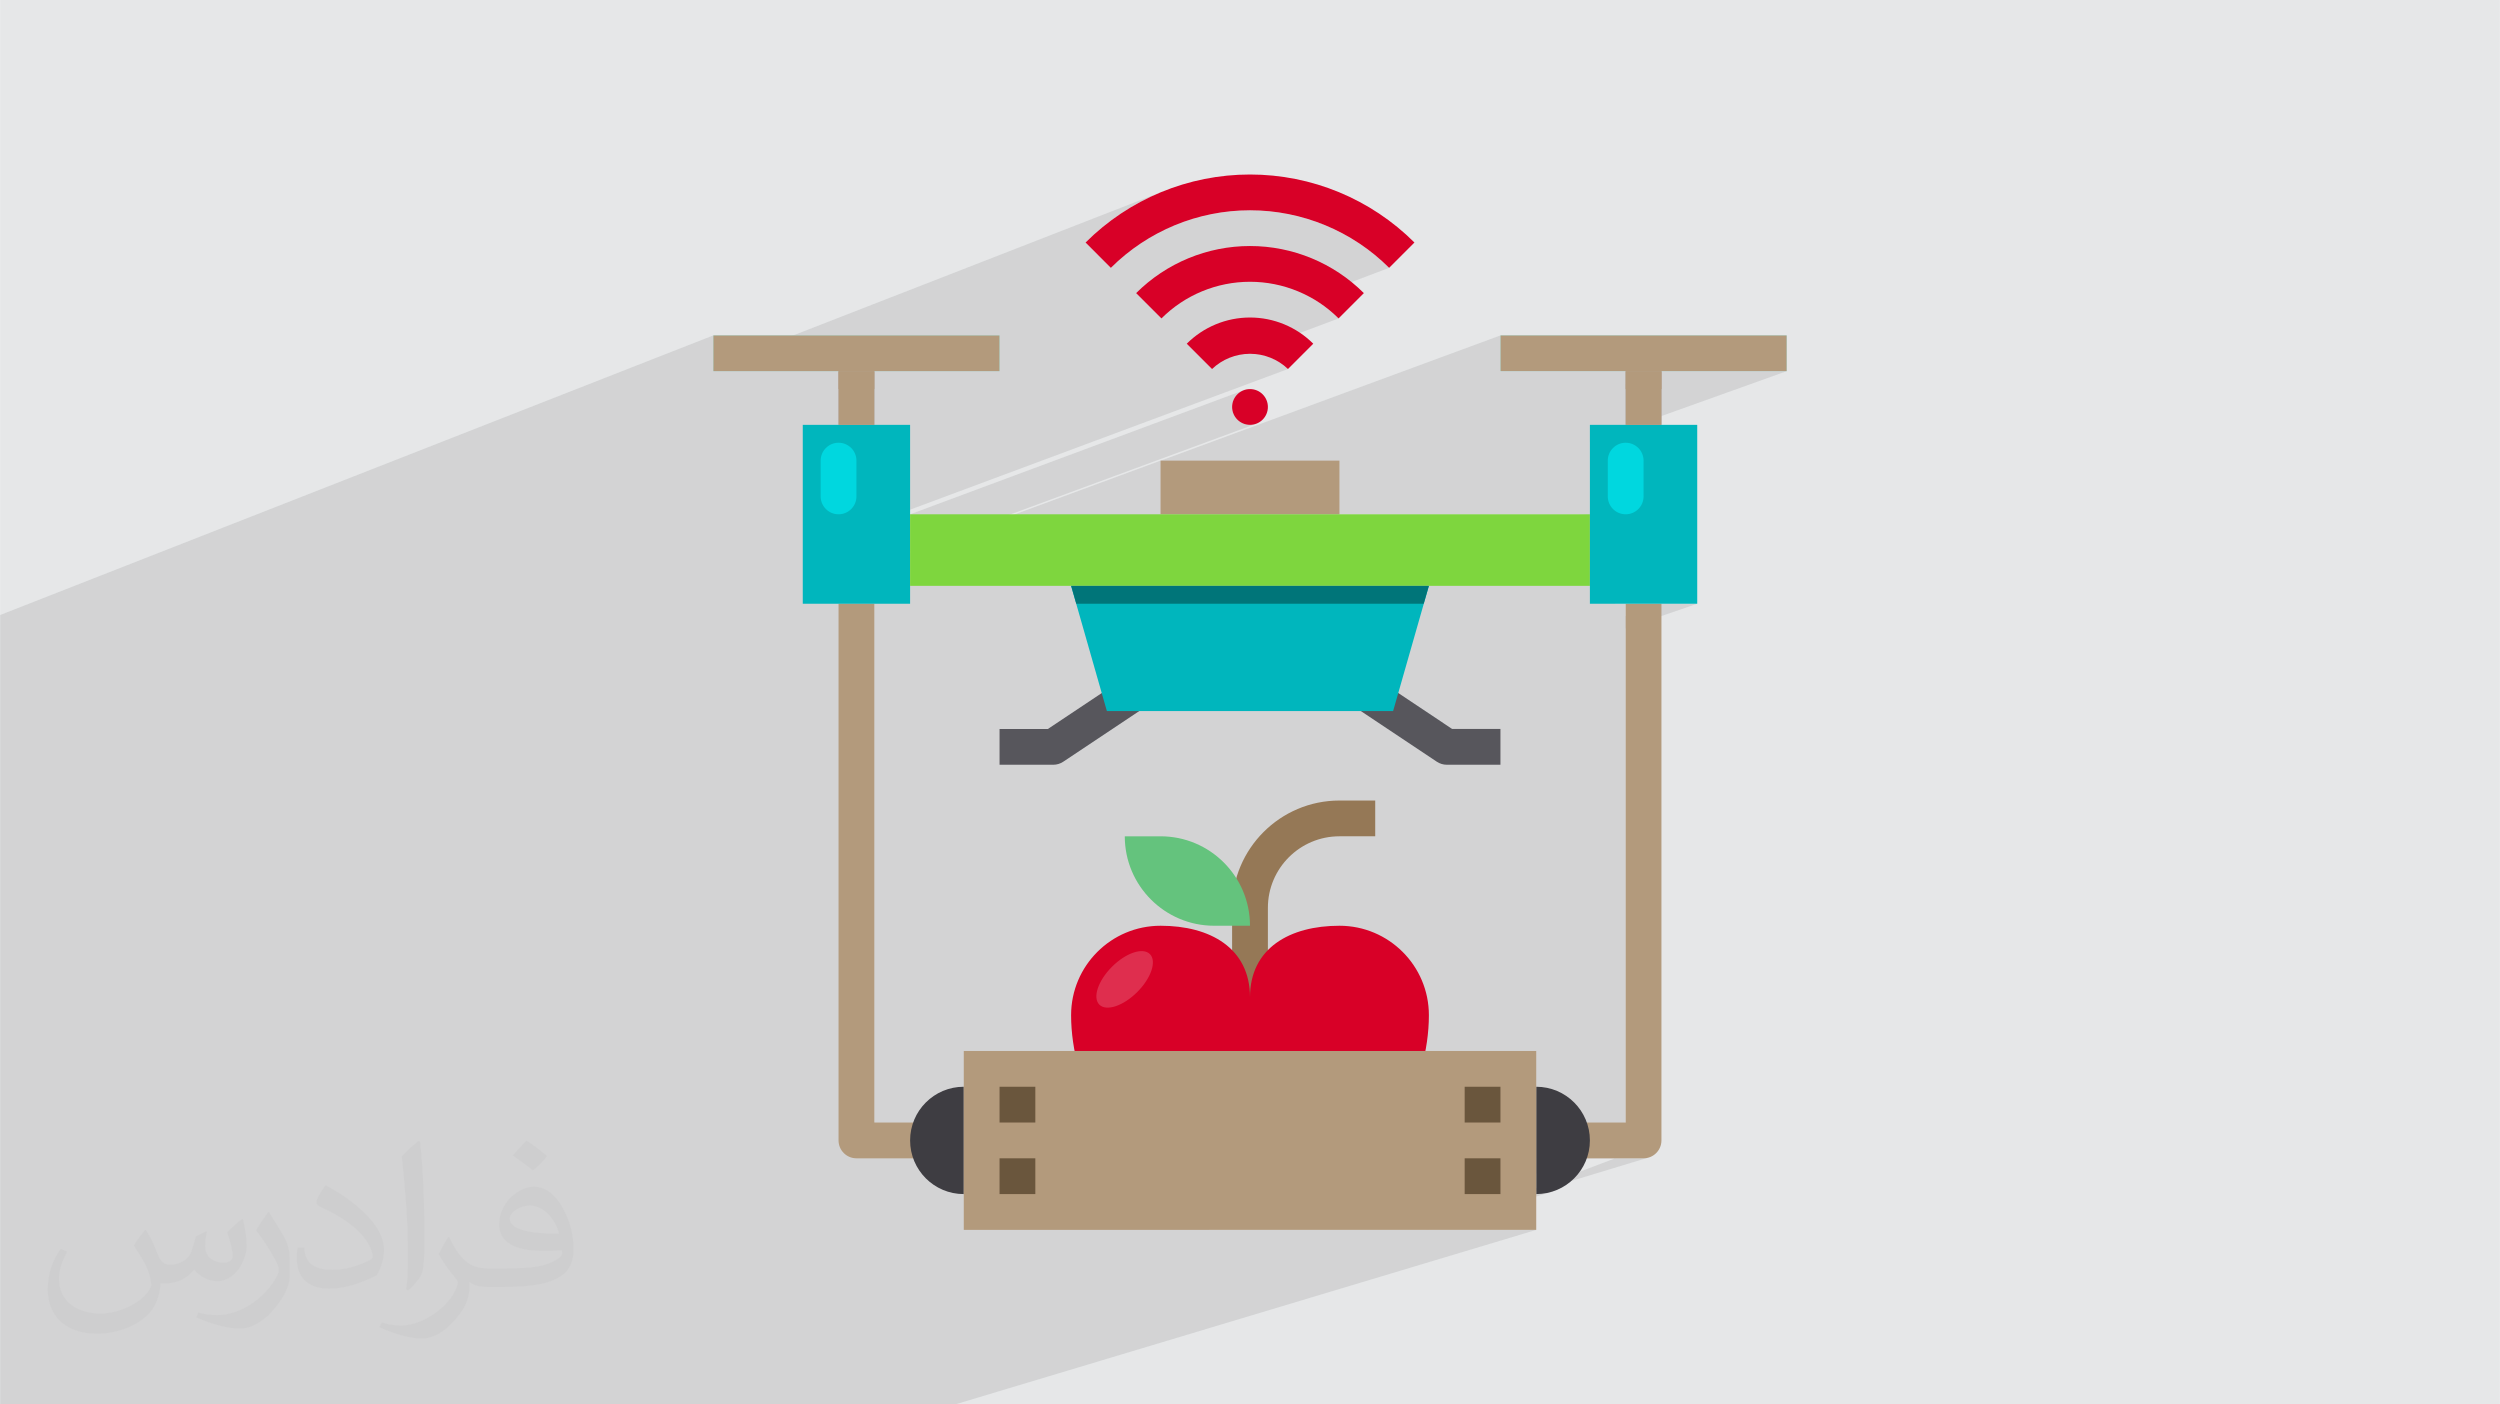 <?xml version="1.0" encoding="UTF-8"?>
<!DOCTYPE svg PUBLIC "-//W3C//DTD SVG 1.0//EN" "http://www.w3.org/TR/2001/REC-SVG-20010904/DTD/svg10.dtd">
<!-- Creator: CorelDRAW -->
<svg xmlns="http://www.w3.org/2000/svg" xml:space="preserve" width="3.708in" height="2.083in" version="1.0" style="shape-rendering:geometricPrecision; text-rendering:geometricPrecision; image-rendering:optimizeQuality; fill-rule:evenodd; clip-rule:evenodd"
viewBox="0 0 3708.33 2083.35"
 xmlns:xlink="http://www.w3.org/1999/xlink"
 xmlns:xodm="http://www.corel.com/coreldraw/odm/2003">
 <defs>
  <style type="text/css">
   <![CDATA[
    .fil0 {fill:#E6E7E8}
    .fil15 {fill:#007579;fill-rule:nonzero}
    .fil11 {fill:#00B6BD;fill-rule:nonzero}
    .fil14 {fill:#00D7DF;fill-rule:nonzero}
    .fil10 {fill:#3E3D42;fill-rule:nonzero}
    .fil4 {fill:#57565C;fill-rule:nonzero}
    .fil7 {fill:#64C37D;fill-rule:nonzero}
    .fil13 {fill:#6A563D;fill-rule:nonzero}
    .fil12 {fill:#7ED63E;fill-rule:nonzero}
    .fil6 {fill:#957856;fill-rule:nonzero}
    .fil16 {fill:#9BFBFF;fill-rule:nonzero}
    .fil5 {fill:#ACABB1;fill-rule:nonzero}
    .fil3 {fill:#B39A7C;fill-rule:nonzero}
    .fil8 {fill:#D80027;fill-rule:nonzero}
    .fil9 {fill:#DF2E4E;fill-rule:nonzero}
    .fil2 {fill:#373435;fill-opacity:0.031}
    .fil1 {fill:#2B2A29;fill-opacity:0.102}
   ]]>
  </style>
 </defs>
 <g id="Layer_x0020_1">
  <polygon class="fil0" points="-0,0 3708.33,0 3708.33,2083.32 -0,2083.32 "/>
  <path class="fil1" d="M-0 1174.16l0 -11.96 0 -35.61 0 -11.92 0 -3.87 0 -6.63 0 -18.93 0 -25.96 0 -4.64 0 -5.74 0 -7.24 0 -9.69 0 -2.11 0 -22.19 0 -45.29 0 -6.49 0 -43.55 1058.03 -414.81 0 46.19 671.95 -261.76 -7.81 3.13 -7.73 3.3 -7.65 3.5 -7.57 3.69 -7.48 3.87 -7.38 4.06 -7.29 4.24 -7.19 4.42 -7.09 4.6 -6.98 4.77 -6.87 4.95 -6.76 5.12 -6.64 5.3 -6.52 5.47 -6.39 5.64 -6.27 5.8 -6.13 5.97 18.34 18.34 120.53 -46.59 6.67 -2.48 6.74 -2.32 6.79 -2.15 6.85 -1.99 6.9 -1.82 6.94 -1.65 6.99 -1.49 7.03 -1.31 7.07 -1.14 7.11 -0.97 7.14 -0.8 7.17 -0.62 7.2 -0.45 7.22 -0.27 7.24 -0.09 7.24 0.09 7.22 0.27 7.2 0.45 7.17 0.62 7.14 0.8 7.11 0.97 7.07 1.14 7.03 1.31 6.99 1.49 6.94 1.65 6.9 1.82 6.85 1.99 6.79 2.15 6.74 2.32 6.67 2.48 6.61 2.65 6.55 2.8 6.48 2.95 6.4 3.11 6.33 3.28 6.25 3.43 6.17 3.59 6.08 3.74 6 3.89 5.91 4.04 5.82 4.18 5.72 4.33 5.62 4.48 5.52 4.63 5.41 4.77 5.3 4.91 5.19 5.05 -116.46 43.91 1.53 0.84 3.93 2.28 3.87 2.37 3.81 2.47 3.76 2.57 3.7 2.67 3.63 2.76 3.57 2.85 3.52 2.94 3.44 3.04 3.37 3.13 3.3 3.22 -142 53.19 2.81 -0.34 3.9 -0.28 3.93 -0.09 3.93 0.09 3.9 0.28 3.87 0.46 3.83 0.65 3.79 0.83 3.74 1 3.69 1.18 3.61 1.35 3.56 1.52 3.48 1.69 3.39 1.85 3.3 2.01 3.22 2.17 3.11 2.33 3.02 2.48 2.91 2.63 -621.22 231.2 5.98 4.64 548.59 -203.97 -4.51 2.44 -3.93 3.24 -3.24 3.93 -2.44 4.51 -1.54 4.98 -0.54 5.35 0.54 5.35 1.54 4.98 2.44 4.51 3.24 3.93 3.93 3.24 4.51 2.44 4.98 1.54 5.35 0.54 5.35 -0.54 4.98 -1.54 -521.27 192.28 6.41 0 637.21 0 0 -0.97 0 -56.52 371.53 0 37.54 0 0 132.69 0 774.36 0 48.31 -42.07 0 -75.07 0 -142.37 0 -149.56 0 0 -102.87 -101.24 0c-51.03,118.12 -92.36,209.02 -92.36,209.02l310.37 0 0.66 0 11.01 0 163.49 0 -862.01 258.88 -156.33 0 -7.23 0 -3.93 0 -285.93 0 -358.6 0 -604.74 0 0 -6.04 0 -0.35 0 -3.81 0 -45.23 0 -0.79 0 -0.67 0 -11.06 0 -4.7 0 -32.75 0 -7.95 0 -30.53 0 -17.42 0 -6.1 0 -9.81 0 -5.21 0 -17.98 0 -23.83 0 -8.56 0 -41.74 0 -48.74 0 -10.85 0 -5.12 0 -16.06 0 -16.13 0 -23.37 0 -8.87 0 -1.44 0 -25.54 0 -6.57 0 -19.16 0 -12.39 0 -10.68 0 -0.11 0 -8.72 0 -94.86 0 -5.23 0 -16.76 0 -29.85 0 -4.84 0 -1.61 0 -16.85 0 -34.47 0 -2.56 0 -18.02 0 -4.68 0 -1.94 0 -11.51 0 -18.23 0 -15.52 0 -2.19 0 -51.11 0 -6.38 0 -37.99 0 -4.3 0 -2.02 0 -39.95 -0.03 -0.01zm1349.64 -353.73l371.84 -137.12 0 0.16 504.22 -185.92 0 53.07 185.76 0 0 19.19 53.07 -19.19 185.77 0 -291.92 104.59 0 107.72m37.54 132.69l15.54 0 0 18.27 53.07 -18.27 53.08 0 -106.15 36.44 0 733.15 -15.54 4.76m-117.15 48.31l0 22.87 75.07 -22.87m42.07 0l42.08 0 5.35 -0.54 -164.58 49.91 0 3.72 6.43 -0.26 6.3 -0.75 6.13 -1.23 5.95 -1.69 -188.3 57.03m-11.66 -0l175.15 -53.07 0 0m-1029.5 311.96l-0.01 0 0.01 0z"/>
  <path class="fil2" d="M216.29 1824.69c7.08,10.72 11.67,21.04 16.15,32.5 3.33,6.67 5.1,18.96 20.73,18.96 4.58,0 11.15,-1.35 16.98,-4.58 6.56,-3.44 11.56,-8.65 14.17,-16.56l6.25 -21.04 15.21 -7.5 1.04 1.04c-2.08,7.92 -2.59,15.52 -2.59,21.46 0,17.6 15.21,24.27 27.29,24.27 7.08,0 13.44,-3.44 13.44,-9.91 0,-8.33 -3.54,-22.5 -8.13,-35.21 7.08,-7.08 14.17,-14.17 22.3,-19.9l1.25 0.63c3.54,15 5.52,29.8 5.52,39.69 0,9.69 -4.28,20.42 -7.81,27.4 -7.29,13.75 -20.21,24.69 -35.83,24.69 -11.87,0 -25.1,-5.94 -34.17,-16.98l-0.52 0c-8.54,10.63 -21.77,20.21 -42.93,20.21l-6.56 0c-1.04,13.96 -4.06,23.85 -8.65,32.71 -12.6,24.58 -50,41.98 -85.21,41.98 -48.96,0 -73.54,-28.23 -73.54,-65.83 0,-23.22 7.6,-44.79 19.27,-60.1l9.57 3.96c-7.29,13.96 -12.19,27.08 -12.19,40 0,35.21 28.65,51.98 61.67,51.98 30.63,0 68.54,-19.48 75.43,-42.08 -2.59,-24.69 -11.87,-36.24 -26.04,-58.75 4.28,-7.5 9.8,-15 16.67,-23.02l1.25 0 0 0 0 0 -0.01 -0.04 -0 0.02zm564.68 -132.5c10.31,6.46 20.42,14.06 30.31,22.81 -5.52,7.81 -12.4,14.9 -20.94,21.15 -9.91,-8.02 -19.79,-14.9 -29.91,-22.19 6.87,-7.71 13.65,-15.1 20.52,-21.77l0 0 0 0 0 0 0 0 0 0 0.01 0 0 -0zm5.31 96.26c-16.67,0 -30.31,10.94 -30.31,19.06 0,17.41 33.33,22.81 73.23,22.59 -5,-20.42 -22.5,-41.67 -42.93,-41.67l0 0.01 0.01 0.01zm-37.41 93.13c21.67,0 40.63,-0.63 55.1,-4.28 16.15,-4.06 29.8,-12.19 29.8,-17.81 0,-1.46 0,-3.22 -0.52,-4.69 -9.06,0.83 -19.48,0.83 -28.54,0.83 -29.37,0 -51.87,-6.67 -60.73,-23.13 -2.19,-4.58 -3.74,-9.69 -3.74,-15.52 0,-15.94 6.87,-31.46 18.96,-42.19 10.09,-8.85 21.25,-14.37 32.6,-14.37 20.52,0 36.87,16.46 48.33,42.41 6.25,14.17 10.52,30.52 10.52,51.15 0,13.75 -3.74,25.31 -12.29,33.85 -15.94,15.43 -45.31,21.25 -90.31,21.25l-20.42 0 0 0 -5.31 0c-11.15,0 -19.17,-1.98 -25.52,-6.87l-1.04 0c0.31,2.59 0.52,5.1 0.52,7.5 0,10.09 -3.33,23.02 -10.09,33.33 -20,29.69 -41.67,42.59 -60.42,42.59 -18.96,0 -42.19,-7.29 -63.13,-16.78l3.74 -7.29c6.77,2.81 16.15,4.69 29.06,4.69 33.85,0 78.33,-32.5 83.85,-64.27 -1.25,-2.59 -3.54,-6.04 -6.77,-9.69 -9.91,-11.77 -16.15,-21.56 -21.98,-31.87 5,-9.91 9.57,-17.81 13.85,-25l1.77 -0.21c14.48,29.48 27.6,46.35 56.87,46.35l4.58 0 0 0 21.25 0 0 0 0 0 0 0 0 0 0 0 0.04 0 -0.01 0zm-146.67 31.15c2.5,-13.54 2.7,-28.74 2.7,-42.93l0 -21.04c0,-39.27 -5,-96.35 -9.06,-133.54 7.08,-7.6 16.98,-16.56 24.79,-22.59l2.3 0.63c5.31,46.77 6.56,100.94 6.56,151.04 0,13.13 -0.52,25.94 -1.77,35.31 -0.73,11.87 -7.6,20.83 -22.3,34.58l-3.22 -1.46 0.01 0zm-150.94 -61.98c0.73,18.44 9.8,32.92 41.46,32.92 19.69,0 36.35,-5.1 54.79,-13.85 3.33,-1.46 5.1,-3.44 5.1,-5.1 0,-11.56 -8.85,-26.87 -23.74,-40.83 -14.48,-13.13 -33.65,-24.69 -51.56,-32.4 -6.15,-2.59 -8.13,-5.31 -8.13,-7.92 0,-5.31 7.08,-16.46 12.92,-24.48l1.98 -0.21c20.52,10.72 43.44,26.67 60.42,44.37 15.43,16.35 25,32.92 25,50.94 0,13.33 -4.06,25.83 -10.63,37.5 -22.5,11.35 -46.46,20 -70.2,20 -28.85,0 -48.54,-13.54 -48.54,-45.31 0,-3.44 0,-8.74 1.25,-15.63l9.91 0 0 0 0 0 0 0 0 0 0 0 -0.01 0 -0.01 0zm-52.19 -52.4l17.92 28.96c6.56,10.72 12.71,22.41 12.71,40.83l0 23.54c0,19.06 -12.19,39.48 -31.87,59.69 -15.43,13.65 -29.06,19.48 -41.67,19.48 -18.75,0 -40.21,-5.83 -65,-16.46l2.81 -7.29c7.81,2.08 16.87,3.85 28.02,3.85 35.63,-0.21 72.08,-26.25 88.74,-58.02 1.98,-3.65 2.7,-7.08 2.7,-9.48 0,-3.65 -1.98,-7.71 -3.54,-11.35 -9.06,-17.07 -19.17,-32.71 -30.31,-47.19 5.83,-9.17 11.67,-18.02 18.02,-26.77l1.46 0.21 0 0 0 0 0 0 0 0 0 0 -0.01 0 0.02 0.01z"/>
  <g id="_1926056564560">
   <g id="drone-wifi-apple-delivery-technology">
    <path class="fil3" d="M1376.48 1718.29l-106.15 0c-14.65,0 -26.54,-11.89 -26.54,-26.54l0 -796.13 53.07 0 0 769.6 79.61 0 0 53.07 0.01 0z"/>
    <path class="fil3" d="M2437.99 1718.29l-106.15 0 0 -53.07 79.61 0 0 -769.6 53.07 0 0 796.13c0,14.65 -11.88,26.54 -26.54,26.54l0 0 0.01 0z"/>
    <path class="fil4" d="M1562.25 1134.46l-79.61 0 0 -53.07 71.66 0 152.54 -101.69 29.45 44.16 -159.23 106.15c-4.37,2.91 -9.52,4.46 -14.77,4.46 -0.01,0 -0.03,0 -0.04,0l0 0 0 0z"/>
    <path class="fil4" d="M2225.69 1134.46l-79.61 0c-5.24,-0.01 -10.37,-1.56 -14.73,-4.46l-159.23 -106.15 29.45 -44.16 152.46 101.69 71.66 0 0 53.07 0 0z"/>
    <polygon class="fil5" points="1243.8,524.09 1296.87,524.09 1296.87,630.25 1243.8,630.24 "/>
    <polygon class="fil5" points="2411.46,524.09 2464.53,524.09 2464.53,630.25 2411.46,630.24 "/>
    <path class="fil6" d="M1880.7 1505.99l-53.08 0 0 -159.23c0.08,-87.89 71.34,-159.15 159.23,-159.23l53.07 0 0 53.07 -53.07 0c-58.62,0 -106.15,47.53 -106.15,106.15l0 159.23 -0 0.01z"/>
    <path class="fil7" d="M1854.16 1373.3l-53.07 0c-73.27,0 -132.69,-59.42 -132.69,-132.69l53.07 0c73.27,0 132.69,59.42 132.69,132.69l0 0z"/>
    <path class="fil8" d="M1721.47 1373.3c73.24,0 132.69,32.91 132.69,106.15 0,-73.24 59.45,-106.15 132.69,-106.15 73.27,0 132.69,59.42 132.69,132.69 0,106.15 -65.02,210.71 -128.44,281.83 -11.99,13.22 -29.06,20.79 -46.92,20.79 -16.85,0 -33.02,-6.72 -44.9,-18.66 -11.99,-11.9 -28.22,-18.58 -45.12,-18.58 -16.89,0 -33.12,6.68 -45.11,18.58 -11.93,11.88 -28.11,18.57 -44.96,18.57 -0.05,0 -0.11,0 -0.16,0 -0.07,0 -0.17,0 -0.24,0 -17.72,0 -34.62,-7.53 -46.47,-20.7 -63.43,-71.12 -128.44,-175.69 -128.44,-281.83 0,-73.27 59.43,-132.69 132.69,-132.69l0 0 0 0.01z"/>
    <ellipse class="fil9" transform="matrix(0.225 -0.225 0.225 0.225 1668.19 1452.86)" rx="166.66" ry="83.33"/>
    <path class="fil10" d="M1429.56 1612.14l0 159.23c-43.96,0 -79.61,-35.65 -79.61,-79.62 0,-43.96 35.65,-79.61 79.61,-79.61l0 0z"/>
    <path class="fil10" d="M2278.77 1771.37l0 -159.23c43.96,0 79.61,35.65 79.61,79.61 0,43.96 -35.65,79.61 -79.61,79.61l0 0 0 0.01z"/>
    <polygon class="fil3" points="1429.56,1559.07 2278.77,1559.07 2278.77,1824.44 1429.56,1824.44 "/>
    <polygon class="fil11" points="1190.72,630.24 1349.94,630.24 1349.94,895.62 1190.72,895.62 "/>
    <polygon class="fil11" points="2119.54,869.08 2066.46,1054.85 1641.86,1054.85 1588.79,869.08 "/>
    <polygon class="fil3" points="1721.47,683.32 1986.85,683.32 1986.85,762.93 1721.47,762.93 "/>
    <polygon class="fil12" points="1349.94,762.93 2358.38,762.93 2358.38,869.08 1349.94,869.08 "/>
    <polygon class="fil11" points="2358.38,630.24 2517.61,630.24 2517.61,895.62 2358.38,895.62 "/>
    <g>
     <path class="fil8" d="M2023.07 434.81c-44.8,-44.72 -105.57,-69.85 -168.89,-69.85 -63.31,0 -124.1,25.14 -168.91,69.85l37.53 37.53c34.87,-34.78 82.13,-54.35 131.38,-54.35 49.24,0 96.5,19.57 131.35,54.35l37.54 -37.54 0 0z"/>
     <path class="fil8" d="M1948 509.87c-24.87,-24.87 -58.64,-38.86 -93.82,-38.86 -35.19,0 -68.95,13.99 -93.82,38.86l37.53 37.53c15.15,-14.47 35.34,-22.56 56.3,-22.56 20.96,0 41.14,8.09 56.3,22.56l37.52 -37.53 0 0z"/>
     <circle class="fil8" cx="1854.16" cy="603.71" r="26.54"/>
     <path class="fil8" d="M2060.57 397.29l37.53 -37.53c-64.71,-64.6 -152.49,-100.89 -243.94,-100.89 -91.45,0 -179.22,36.3 -243.94,100.89l37.53 37.53c54.76,-54.58 129.06,-85.34 206.42,-85.34 77.37,0 151.66,30.76 206.4,85.36l0.01 -0.02 -0.02 0z"/>
    </g>
    <polygon class="fil13" points="1482.63,1612.14 1535.71,1612.14 1535.71,1665.22 1482.63,1665.22 "/>
    <polygon class="fil13" points="1482.63,1718.29 1535.71,1718.29 1535.71,1771.37 1482.63,1771.37 "/>
    <polygon class="fil13" points="2172.61,1612.14 2225.69,1612.14 2225.69,1665.22 2172.61,1665.22 "/>
    <polygon class="fil13" points="2172.61,1718.29 2225.69,1718.29 2225.69,1771.37 2172.61,1771.37 "/>
    <path class="fil14" d="M1243.8 656.78l0 0c14.65,0 26.54,11.89 26.54,26.54l0 53.07c0,14.65 -11.88,26.54 -26.54,26.54l0 0c-14.65,0 -26.54,-11.89 -26.54,-26.54l0 -53.07c0,-14.65 11.89,-26.54 26.54,-26.54z"/>
    <path class="fil14" d="M2411.46 656.78l0 0c14.65,0 26.54,11.89 26.54,26.54l0 53.07c0,14.65 -11.89,26.54 -26.54,26.54l0 0c-14.65,0 -26.54,-11.89 -26.54,-26.54l0 -53.07c0,-14.65 11.89,-26.54 26.54,-26.54z"/>
    <polygon class="fil15" points="2119.54,869.08 2111.85,895.62 1596.48,895.62 1588.79,869.08 "/>
    <polygon class="fil3" points="1243.8,524.09 1296.87,524.09 1296.87,630.25 1243.8,630.24 "/>
    <polygon class="fil3" points="2411.46,524.09 2464.53,524.09 2464.53,630.25 2411.46,630.24 "/>
    <polygon class="fil16" points="1058.03,497.55 1482.63,497.55 1482.63,550.63 1058.03,550.63 "/>
    <polygon class="fil16" points="2225.69,497.55 2650.3,497.55 2650.3,550.63 2225.69,550.63 "/>
    <polygon class="fil3" points="1058.03,497.55 1482.63,497.55 1482.63,550.63 1058.03,550.63 "/>
    <polygon class="fil3" points="2225.69,497.55 2650.3,497.55 2650.3,550.63 2225.69,550.63 "/>
    <polygon class="fil3" points="1243.8,550.63 1296.87,550.63 1296.87,577.17 1243.8,577.17 "/>
    <polygon class="fil3" points="2411.46,550.63 2464.53,550.63 2464.53,577.17 2411.46,577.17 "/>
   </g>
  </g>
 </g>
</svg>
